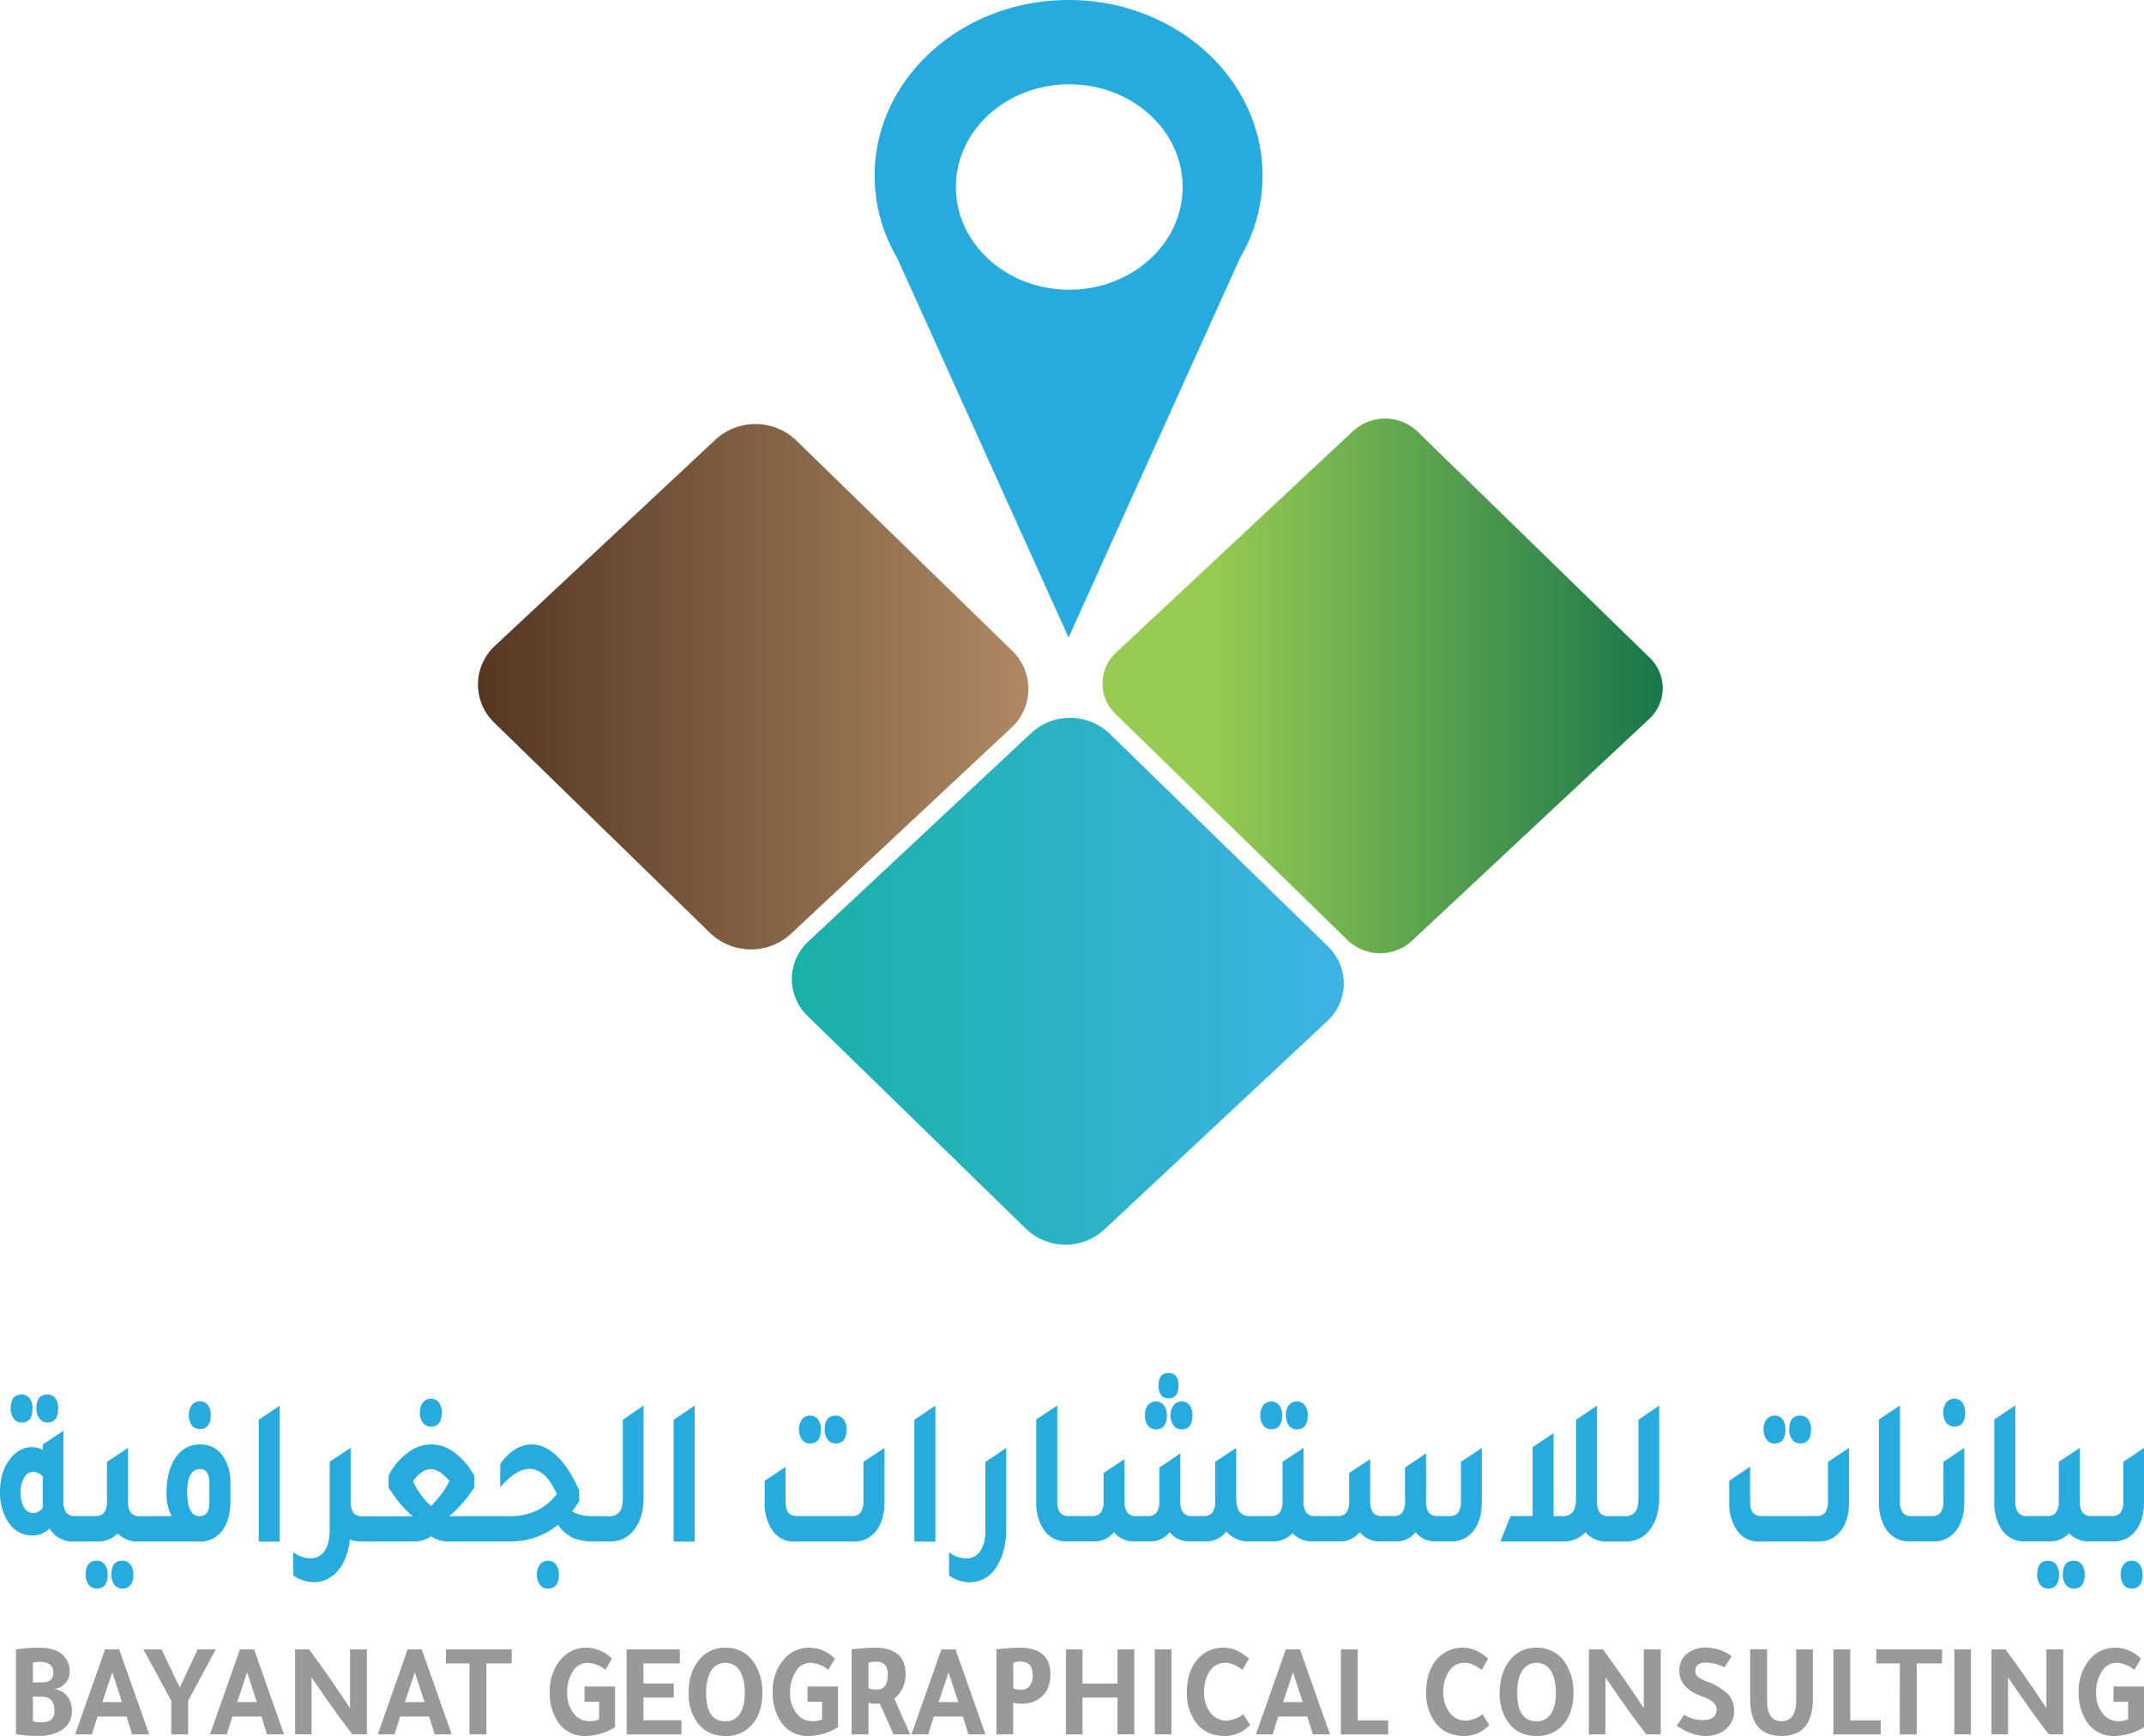 <svg xmlns="http://www.w3.org/2000/svg" xmlns:xlink="http://www.w3.org/1999/xlink" viewBox="0 0 782.33 633.37"><defs><style>.cls-1{fill:url(#linear-gradient);}.cls-2{fill:url(#linear-gradient-2);}.cls-3{fill:url(#linear-gradient-3);}.cls-4{fill:url(#linear-gradient-4);}.cls-5{fill:url(#linear-gradient-5);}.cls-6{fill:url(#linear-gradient-6);}.cls-7{fill:url(#linear-gradient-7);}.cls-8{fill:url(#linear-gradient-8);}.cls-9{fill:url(#linear-gradient-9);}.cls-10{fill:url(#linear-gradient-10);}.cls-11{fill:url(#linear-gradient-11);}.cls-12{fill:url(#linear-gradient-12);}.cls-13{fill:url(#linear-gradient-13);}.cls-14{fill:url(#linear-gradient-14);}.cls-15{fill:url(#linear-gradient-15);}.cls-16{fill:url(#linear-gradient-16);}.cls-17{fill:url(#linear-gradient-17);}.cls-18{fill:url(#linear-gradient-18);}.cls-19{fill:url(#linear-gradient-19);}.cls-20{fill:url(#linear-gradient-20);}.cls-21{fill:url(#linear-gradient-21);}.cls-22{fill:url(#linear-gradient-22);}.cls-23{fill:#999;}.cls-24{fill:url(#linear-gradient-23);}.cls-25,.cls-26,.cls-27{opacity:0.9;}.cls-25{fill:url(#linear-gradient-24);}.cls-26{fill:url(#linear-gradient-25);}.cls-27{fill:url(#linear-gradient-26);}</style><linearGradient id="linear-gradient" x1="3.89" y1="513.87" x2="21.23" y2="513.87" gradientUnits="userSpaceOnUse"><stop offset="0.94" stop-color="#27abde"/><stop offset="1" stop-color="#29abe2"/></linearGradient><linearGradient id="linear-gradient-2" x1="31.27" y1="574.51" x2="48.6" y2="574.51" xlink:href="#linear-gradient"/><linearGradient id="linear-gradient-3" x1="68.92" y1="516.33" x2="76.89" y2="516.33" xlink:href="#linear-gradient"/><linearGradient id="linear-gradient-4" x1="0" y1="542.19" x2="84.07" y2="542.19" xlink:href="#linear-gradient"/><linearGradient id="linear-gradient-5" x1="94.41" y1="537.61" x2="102.07" y2="537.61" xlink:href="#linear-gradient"/><linearGradient id="linear-gradient-6" x1="153.22" y1="515.41" x2="161.19" y2="515.41" xlink:href="#linear-gradient"/><linearGradient id="linear-gradient-7" x1="195.93" y1="574.51" x2="203.9" y2="574.51" xlink:href="#linear-gradient"/><linearGradient id="linear-gradient-8" x1="107.05" y1="545.04" x2="234.86" y2="545.04" xlink:href="#linear-gradient"/><linearGradient id="linear-gradient-9" x1="245.81" y1="537.61" x2="253.47" y2="537.61" xlink:href="#linear-gradient"/><linearGradient id="linear-gradient-10" x1="279.02" y1="539.46" x2="322.7" y2="539.46" xlink:href="#linear-gradient"/><linearGradient id="linear-gradient-11" x1="333.65" y1="537.61" x2="341.31" y2="537.61" xlink:href="#linear-gradient"/><linearGradient id="linear-gradient-12" x1="346.3" y1="552.77" x2="367.17" y2="552.77" xlink:href="#linear-gradient"/><linearGradient id="linear-gradient-13" x1="417.78" y1="511.21" x2="435.11" y2="511.21" xlink:href="#linear-gradient"/><linearGradient id="linear-gradient-14" x1="459.87" y1="516.41" x2="477.15" y2="516.41" xlink:href="#linear-gradient"/><linearGradient id="linear-gradient-15" x1="378.11" y1="537.61" x2="540.71" y2="537.61" xlink:href="#linear-gradient"/><linearGradient id="linear-gradient-16" x1="547.41" y1="537.61" x2="605.43" y2="537.61" xlink:href="#linear-gradient"/><linearGradient id="linear-gradient-17" x1="630.98" y1="539.46" x2="674.66" y2="539.46" xlink:href="#linear-gradient"/><linearGradient id="linear-gradient-18" x1="709.09" y1="515.41" x2="717.05" y2="515.41" xlink:href="#linear-gradient"/><linearGradient id="linear-gradient-19" x1="685.61" y1="537.61" x2="716.75" y2="537.61" xlink:href="#linear-gradient"/><linearGradient id="linear-gradient-20" x1="743.33" y1="574.51" x2="760.67" y2="574.51" xlink:href="#linear-gradient"/><linearGradient id="linear-gradient-21" x1="773.81" y1="574.51" x2="781.78" y2="574.51" xlink:href="#linear-gradient"/><linearGradient id="linear-gradient-22" x1="727.7" y1="537.61" x2="782.33" y2="537.61" xlink:href="#linear-gradient"/><linearGradient id="linear-gradient-23" x1="319.14" y1="116.32" x2="460.7" y2="116.32" xlink:href="#linear-gradient"/><linearGradient id="linear-gradient-24" x1="288.93" y1="358.01" x2="490.34" y2="358.01" gradientUnits="userSpaceOnUse"><stop offset="0" stop-color="#00a99d"/><stop offset="1" stop-color="#29abe2"/></linearGradient><linearGradient id="linear-gradient-25" x1="174.39" y1="250.53" x2="375.28" y2="250.53" gradientUnits="userSpaceOnUse"><stop offset="0" stop-color="#42210b"/><stop offset="1" stop-color="#a67c52"/></linearGradient><linearGradient id="linear-gradient-26" x1="402.27" y1="250.24" x2="606.68" y2="250.24" gradientUnits="userSpaceOnUse"><stop offset="0.19" stop-color="#8cc63f"/><stop offset="1" stop-color="#006837"/></linearGradient></defs><title>bayanat-oman</title><g id="Layer_2" data-name="Layer 2"><g id="Layer_1-2" data-name="Layer 1"><path class="cls-1" d="M20.17,510.14a3.51,3.51,0,0,0-2.89-1.35c-2.68,0-4,1.66-4,5a5.91,5.91,0,0,0,1.1,3.77A3.52,3.52,0,0,0,17.28,519q3.95,0,3.95-5.16A5.76,5.76,0,0,0,20.17,510.14Zm-9.37,0a3.51,3.51,0,0,0-2.89-1.35c-2.68,0-4,1.66-4,5A5.91,5.91,0,0,0,5,517.56,3.52,3.52,0,0,0,7.91,519q3.94,0,3.95-5.16A5.76,5.76,0,0,0,10.8,510.14Z"/><path class="cls-2" d="M47.54,570.78a3.52,3.52,0,0,0-2.89-1.35q-4,0-4,5a6,6,0,0,0,1.1,3.77,3.53,3.53,0,0,0,2.92,1.38q3.95,0,4-5.15A5.75,5.75,0,0,0,47.54,570.78Zm-9.37,0a3.51,3.51,0,0,0-2.89-1.35q-4,0-4,5a6,6,0,0,0,1.09,3.77,3.55,3.55,0,0,0,2.92,1.38c2.63,0,4-1.72,4-5.15A5.75,5.75,0,0,0,38.17,570.78Z"/><path class="cls-3" d="M75.83,512.6a3.77,3.77,0,0,0-5.81,0,5.63,5.63,0,0,0-1.1,3.61A6,6,0,0,0,70,520a3.53,3.53,0,0,0,2.92,1.38q3.94,0,4-5.16A5.78,5.78,0,0,0,75.83,512.6Z"/><path class="cls-4" d="M81.39,531.34A9.57,9.57,0,0,0,73,527a10.3,10.3,0,0,0-8.58,4.31q-3.64,4.92-3.65,13.39a16.81,16.81,0,0,0,1.89,8.47H51a3.88,3.88,0,0,1-3.29-1.27,7.17,7.17,0,0,1-1-4.27V528.26l-7.67,5.08v14.24a7.17,7.17,0,0,1-1,4.27,3.88,3.88,0,0,1-3.28,1.27h-7.3a4,4,0,0,1-3.32-1.27,7,7,0,0,1-1-4.27V522L15.63,527v2A8.19,8.19,0,0,0,11.5,528c-2.88,0-5.42,1.34-7.61,4Q0,536.73,0,544.35a19.49,19.49,0,0,0,2.74,10.54q3.34,5.31,8.94,5.31a8.86,8.86,0,0,0,6.39-2.54,9.85,9.85,0,0,0,8.76,4.77h8.76a9.86,9.86,0,0,0,7.36-3,9.81,9.81,0,0,0,7.36,3H72.87a9.71,9.71,0,0,0,8.1-3.85q3-3.86,3.1-10.46v-6.93A16.68,16.68,0,0,0,81.39,531.34ZM12.11,552a3.73,3.73,0,0,1-3.35-2,10.28,10.28,0,0,1-1.22-5.38,10.47,10.47,0,0,1,1.25-5.47A3.72,3.72,0,0,1,12,537a4.8,4.8,0,0,1,3.59,1.7V548q0,1.31.06,1.92A4,4,0,0,1,12.11,552Zm64.29-3.77c0,3.28-1.2,4.93-3.59,4.93q-4.5,0-4.5-8.77Q68.31,536,73,536c2.26,0,3.4,1.69,3.4,5.08Z"/><path class="cls-5" d="M94.41,562.43V518l7.66-5.16v49.64Z"/><path class="cls-6" d="M160.13,511.68a3.48,3.48,0,0,0-2.89-1.35,3.53,3.53,0,0,0-2.92,1.38,5.68,5.68,0,0,0-1.1,3.62,5.91,5.91,0,0,0,1.1,3.77,3.52,3.52,0,0,0,2.92,1.39c2.64,0,3.95-1.72,3.95-5.16A5.7,5.7,0,0,0,160.13,511.68Z"/><path class="cls-7" d="M202.83,570.78a3.51,3.51,0,0,0-2.89-1.35,3.56,3.56,0,0,0-2.92,1.39,5.66,5.66,0,0,0-1.09,3.62,6,6,0,0,0,1.09,3.77,3.55,3.55,0,0,0,2.92,1.38q4,0,4-5.15A5.75,5.75,0,0,0,202.83,570.78Z"/><path class="cls-8" d="M227.26,518v28.4q0,3.69-1.19,5.23a4.72,4.72,0,0,1-4,1.54h-5.29q-5.59,0-8-1.85a35.32,35.32,0,0,0,2.56-3.62v-3.84q-3.47-8.09-8-12.47T194.1,527q-6.43,0-11.56,7.08v8.54c3.86-4.46,7.4-6.69,10.65-6.69q5.9,0,10,9.16-6.33,8.09-17,8.08H163.93a47.14,47.14,0,0,0,9.13-10.47v-4.23a24.43,24.43,0,0,0-7.06-8.35,13.63,13.63,0,0,0-17.31,0,23.29,23.29,0,0,0-6.9,8.24v4.38c.29.42.65,1,1.09,1.62a47.53,47.53,0,0,0,3.17,4.31,42.48,42.48,0,0,0,4.56,4.54H132.24a3.9,3.9,0,0,1-3.29-1.27,7.24,7.24,0,0,1-1-4.27V528.26l-.06.08v-.08L125.3,530l-5,3.31v24.93q0,4.86-1.86,7.59a6,6,0,0,1-5.2,2.73,10.81,10.81,0,0,1-6.21-2.23v8.46a13.19,13.19,0,0,0,7.49,2.46,11.08,11.08,0,0,0,8.45-3.84q3.9-4.32,4.69-11.7a10.39,10.39,0,0,0,3.83.69h20a10.34,10.34,0,0,0,5.84-1.92,10,10,0,0,0,5.84,1.92h22.93a27.28,27.28,0,0,0,17.52-6.08,14.42,14.42,0,0,0,5.39,4.73,18.35,18.35,0,0,0,7.69,1.35h5.78a10.68,10.68,0,0,0,8.76-4.08q3.6-4.46,3.59-11.93V512.79Zm-70,31.47a27.36,27.36,0,0,1-6.57-9.15c2.24-2.88,4.38-4.31,6.45-4.31s4.44,1.43,6.87,4.31A33.4,33.4,0,0,1,157.3,549.42Z"/><path class="cls-9" d="M245.81,562.43V518l7.66-5.16v49.64Z"/><path class="cls-10" d="M289.73,562.43a9.19,9.19,0,0,1-8.09-4.39,17.23,17.23,0,0,1-2.62-9.92v-7.85l7.61-5.08V547.5c0,2,.33,3.5,1,4.35a4,4,0,0,0,3.32,1.27h19.83a3.83,3.83,0,0,0,3.28-1.31,7.35,7.35,0,0,0,1-4.31V533.34l7.67-5.08v19.86q0,7-3.47,10.93a10,10,0,0,1-7.79,3.38Zm5.84-35.79a3.49,3.49,0,0,1-2.92-1.42,6,6,0,0,1-1.1-3.73,5.66,5.66,0,0,1,1.1-3.62,3.53,3.53,0,0,1,2.92-1.38,3.49,3.49,0,0,1,2.89,1.34,5.75,5.75,0,0,1,1.06,3.66C299.52,524.93,298.2,526.64,295.57,526.64Zm9.37,0a3.53,3.53,0,0,1-2.92-1.38,5.91,5.91,0,0,1-1.1-3.77c0-3.34,1.34-5,4-5a3.49,3.49,0,0,1,2.89,1.34,5.81,5.81,0,0,1,1.06,3.66C308.89,524.93,307.57,526.64,304.94,526.64Z"/><path class="cls-11" d="M333.65,562.43V518l7.66-5.16v49.64Z"/><path class="cls-12" d="M367.17,528.26v29.4q0,8.93-3.9,14.47a11.06,11.06,0,0,1-9.49,5.15,13.16,13.16,0,0,1-7.48-2.46v-8.46a10.77,10.77,0,0,0,6.21,2.23,6,6,0,0,0,5.2-2.73c1.24-1.82,1.85-4.35,1.85-7.59V533.42Z"/><path class="cls-13" d="M424.68,512.68a3.48,3.48,0,0,0-2.89-1.35,3.53,3.53,0,0,0-2.92,1.38,5.68,5.68,0,0,0-1.09,3.62,5.91,5.91,0,0,0,1.09,3.77,3.52,3.52,0,0,0,2.92,1.39c2.63,0,4-1.72,4-5.16A5.71,5.71,0,0,0,424.68,512.68Zm1.73-11.74q-3.65,0-3.65,4.54,0,4.69,3.65,4.69t3.59-4.69Q430,500.93,426.41,500.94Zm7.64,11.74a3.49,3.49,0,0,0-2.89-1.35,3.53,3.53,0,0,0-2.92,1.38,5.68,5.68,0,0,0-1.1,3.62,5.91,5.91,0,0,0,1.1,3.77,3.52,3.52,0,0,0,2.92,1.39q3.94,0,3.95-5.16A5.7,5.7,0,0,0,434.05,512.68Z"/><path class="cls-14" d="M476.08,512.68a3.48,3.48,0,0,0-2.89-1.35,3.56,3.56,0,0,0-2.89,1.38,5.57,5.57,0,0,0-1.12,3.62,6,6,0,0,0,1.09,3.73,3.48,3.48,0,0,0,2.92,1.43c2.63,0,4-1.72,4-5.16A5.71,5.71,0,0,0,476.08,512.68Zm-9.3,0a3.77,3.77,0,0,0-5.81,0,5.68,5.68,0,0,0-1.1,3.62,5.91,5.91,0,0,0,1.1,3.77,3.52,3.52,0,0,0,2.92,1.39q3.94,0,3.95-5.16A5.76,5.76,0,0,0,466.78,512.68Z"/><path class="cls-15" d="M540.71,528.26V548q0,6.86-3.28,10.77a9.75,9.75,0,0,1-7.54,3.62h-6A9.16,9.16,0,0,1,516.5,559a8.6,8.6,0,0,1-6.93,3.39h-6a9.14,9.14,0,0,1-7.36-3.39,9.18,9.18,0,0,1-7.36,3.39H479a9.84,9.84,0,0,1-7.36-3,9.83,9.83,0,0,1-7.36,3h-8.58a10.2,10.2,0,0,1-8.21-3.69,9,9,0,0,1-7.36,3.69h-6a9.15,9.15,0,0,1-7.36-3.39,8.62,8.62,0,0,1-6.94,3.39h-6a9.15,9.15,0,0,1-7.36-3.39,9.16,9.16,0,0,1-7.36,3.39h-9.79a9.78,9.78,0,0,1-8.58-4.46,17.29,17.29,0,0,1-2.62-9.93V517.87l7.67-5.08v34.79a7.17,7.17,0,0,0,1,4.27,3.88,3.88,0,0,0,3.29,1.27h8.27a4,4,0,0,0,3.32-1.27,7,7,0,0,0,1-4.27V537.42l7.66-5.08v15.24a7.09,7.09,0,0,0,1,4.27,3.86,3.86,0,0,0,3.28,1.27h4.14a3.88,3.88,0,0,0,3.28-1.27,7.16,7.16,0,0,0,1-4.27V535.42l7.66-5.16v17.32a7,7,0,0,0,1,4.27,4,4,0,0,0,3.31,1.27h4.14a3.88,3.88,0,0,0,3.28-1.27,7.16,7.16,0,0,0,1-4.27V533.34l7.66-5.08v18.09q0,3.69,1.19,5.23a4.7,4.7,0,0,0,4,1.54h7.42a3.9,3.9,0,0,0,3.29-1.27,7.24,7.24,0,0,0,1-4.27V533.34l7.66-5.08v19.32a7.09,7.09,0,0,0,1,4.27,3.86,3.86,0,0,0,3.28,1.27H488a3.94,3.94,0,0,0,3.3-1.27,6.92,6.92,0,0,0,1-4.27V537.42l7.67-5.08v15.24a7.17,7.17,0,0,0,1,4.27,3.87,3.87,0,0,0,3.28,1.27h4.14a3.9,3.9,0,0,0,3.29-1.27,7.17,7.17,0,0,0,1-4.27V535.42l7.67-5.16v17.32a7,7,0,0,0,1,4.27,4,4,0,0,0,3.32,1.27h4.13a3.9,3.9,0,0,0,3.29-1.27,7.25,7.25,0,0,0,1-4.27V533.34Z"/><path class="cls-16" d="M605.43,512.79v33.63q0,7.47-3.59,11.93a10.68,10.68,0,0,1-8.76,4.08h-6.81a9.81,9.81,0,0,1-7.73-3.39,11,11,0,0,1-8.21,3.39H547.41l3.82-9.31h8V528l7.66-5.15v30.32h3a4.73,4.73,0,0,0,4-1.54c.78-1,1.18-2.77,1.18-5.23V518l7.67-5.16v34.79a7.17,7.17,0,0,0,1,4.27,3.88,3.88,0,0,0,3.29,1.27h5.65a4.7,4.7,0,0,0,4-1.54q1.18-1.55,1.19-5.23V518Z"/><path class="cls-17" d="M641.69,562.43A9.19,9.19,0,0,1,633.6,558a17.23,17.23,0,0,1-2.62-9.92v-7.85l7.61-5.08V547.5c0,2,.33,3.5,1,4.35a4,4,0,0,0,3.31,1.27h19.84a3.83,3.83,0,0,0,3.28-1.31,7.35,7.35,0,0,0,1-4.31V533.34l7.67-5.08v19.86q0,7-3.47,10.93a10,10,0,0,1-7.79,3.38Zm5.84-35.79a3.49,3.49,0,0,1-2.92-1.42,6,6,0,0,1-1.1-3.73,5.66,5.66,0,0,1,1.1-3.62,3.53,3.53,0,0,1,2.92-1.38,3.49,3.49,0,0,1,2.89,1.34,5.75,5.75,0,0,1,1.06,3.66C651.48,524.93,650.16,526.64,647.53,526.64Zm9.36,0a3.53,3.53,0,0,1-2.91-1.38,5.91,5.91,0,0,1-1.1-3.77c0-3.34,1.34-5,4-5a3.49,3.49,0,0,1,2.9,1.34,5.81,5.81,0,0,1,1.06,3.66C660.85,524.93,659.53,526.64,656.89,526.64Z"/><path class="cls-18" d="M716,511.68a3.48,3.48,0,0,0-2.89-1.35,3.53,3.53,0,0,0-2.92,1.38,5.68,5.68,0,0,0-1.09,3.62,5.91,5.91,0,0,0,1.09,3.77,3.52,3.52,0,0,0,2.92,1.39c2.64,0,3.95-1.72,3.95-5.16A5.7,5.7,0,0,0,716,511.68Z"/><path class="cls-19" d="M716.75,528.26V548q0,7-3.41,10.93a9.76,9.76,0,0,1-7.78,3.46H696.8a9.8,9.8,0,0,1-8.58-4.46,17.37,17.37,0,0,1-2.61-9.93V517.87l7.66-5.08v34.79a7.24,7.24,0,0,0,1,4.27,3.88,3.88,0,0,0,3.29,1.27h7.3a3.86,3.86,0,0,0,3.28-1.27,7.16,7.16,0,0,0,1-4.27V533.34Z"/><path class="cls-20" d="M759.61,570.78a3.52,3.52,0,0,0-2.89-1.35q-4,0-4,5a6,6,0,0,0,1.1,3.77,3.53,3.53,0,0,0,2.92,1.38c2.64,0,3.95-1.72,3.95-5.15A5.81,5.81,0,0,0,759.61,570.78Zm-9.37,0a3.51,3.51,0,0,0-2.89-1.35q-4,0-4,5a6,6,0,0,0,1.1,3.77,3.53,3.53,0,0,0,2.92,1.38c2.64,0,3.95-1.72,3.95-5.15A5.75,5.75,0,0,0,750.24,570.78Z"/><path class="cls-21" d="M780.71,570.78a3.5,3.5,0,0,0-2.89-1.35,3.56,3.56,0,0,0-2.92,1.39,5.66,5.66,0,0,0-1.09,3.62,6,6,0,0,0,1.09,3.77,3.55,3.55,0,0,0,2.92,1.38q4,0,4-5.15A5.75,5.75,0,0,0,780.71,570.78Z"/><path class="cls-22" d="M782.33,528.26V548q0,7-3.41,10.93a9.78,9.78,0,0,1-7.79,3.46h-8.76a9.86,9.86,0,0,1-7.36-3,9.83,9.83,0,0,1-7.36,3h-8.76a9.8,9.8,0,0,1-8.57-4.46A17.29,17.29,0,0,1,727.7,548V517.87l7.67-5.08v34.79a7.17,7.17,0,0,0,1,4.27,3.86,3.86,0,0,0,3.28,1.27h7.3a3.88,3.88,0,0,0,3.29-1.27,7.24,7.24,0,0,0,1-4.27V533.34l7.67-5.08v19.32a7.17,7.17,0,0,0,1,4.27,3.87,3.87,0,0,0,3.28,1.27h7.3a3.88,3.88,0,0,0,3.29-1.27,7.24,7.24,0,0,0,1-4.27V533.34Z"/><path class="cls-23" d="M5.83,632.73V601.81a49.32,49.32,0,0,1,8.63-.64q5.87,0,8.73,2.89a8.33,8.33,0,0,1,2.25,6.08,5.91,5.91,0,0,1-1.83,4.19,5.56,5.56,0,0,1-4.08,1.88v0a7.2,7.2,0,0,1,4.9,2.5,8.23,8.23,0,0,1,1.81,5.44,8,8,0,0,1-3.71,7.06,15.6,15.6,0,0,1-8.63,2.11A43.67,43.67,0,0,1,5.83,632.73ZM12,606.66v7.15h3.47q3.95,0,4-3.48,0-3.87-4.79-4h-.14A11.26,11.26,0,0,0,12,606.66ZM12,619v9a11,11,0,0,0,3.33.39c3,0,4.55-1.39,4.55-4.16q0-5.2-4.69-5.2Z"/><path class="cls-23" d="M38.34,601.76H43.5l10.93,31H48.19q-.8-2.44-2-6.47H35.57q-.66,2.21-2,6.47H27.41ZM41,610.14Q39.65,614,37.36,621h7.13Q42.29,614.26,41,610.14Z"/><path class="cls-23" d="M52.32,601.76h6.62q3.29,7,6.66,13.92l6.52-13.92h6.62L68.65,620.53v12.25H62.5V620.53Q57.16,610.72,52.32,601.76Z"/><path class="cls-23" d="M87.56,601.76h5.16l10.93,31H97.41q-.8-2.44-2-6.47H84.79q-.66,2.21-2,6.47H76.63Zm2.63,8.38Q88.87,614,86.57,621h7.14Q91.49,614.26,90.19,610.14Z"/><path class="cls-23" d="M113.69,612v20.78h-6v-31h5.11q7.52,10.18,14.92,21.42V601.76h6.15v31h-5.25Q124.16,627.34,113.69,612Z"/><path class="cls-23" d="M148.74,601.76h5.16l10.93,31h-6.24q-.79-2.44-2-6.47H146q-.66,2.21-2,6.47h-6.14Zm2.63,8.38Q150.05,614,147.76,621h7.13Q152.69,614.26,151.37,610.14Z"/><path class="cls-23" d="M171.31,606.9h-8.59v-5.14h24v5.14H177.5v25.88h-6.19Z"/><path class="cls-23" d="M224.42,630.18a21.15,21.15,0,0,1-10.65,3.19,11.59,11.59,0,0,1-10.56-5.73,19.13,19.13,0,0,1-2.62-10.3,17.54,17.54,0,0,1,3.94-11.76,11.77,11.77,0,0,1,9.43-4.41,13,13,0,0,1,9.33,4l-2.39,4.07a11,11,0,0,0-6.57-2.55,6.21,6.21,0,0,0-5.28,3.09,13.59,13.59,0,0,0-2.08,7.79,11.37,11.37,0,0,0,2.67,7.94,6.94,6.94,0,0,0,5.35,2.45,9.78,9.78,0,0,0,3.61-.64v-6.42h-5.3v-5.59h11.12Z"/><path class="cls-23" d="M228.64,601.76h19.43v5.14H234.79v7.31h11.07v5.14H234.79v8.29h13.89v5.14h-20Z"/><path class="cls-23" d="M264.72,601.17a11.87,11.87,0,0,1,10.56,5.68,19.33,19.33,0,0,1,2.91,10.79c0,4.83-1.27,8.71-3.8,11.61a12.21,12.21,0,0,1-9.67,4.12q-6.95,0-10.55-5.29a17.81,17.81,0,0,1-2.91-10.44q0-7.35,3.8-12A11.81,11.81,0,0,1,264.72,601.17Zm0,26.81a5.93,5.93,0,0,0,5.21-2.67q1.83-2.67,1.83-7.67,0-5.34-2-8.34a6.14,6.14,0,0,0-10.25.25c-1.23,1.93-1.85,4.62-1.85,8.09Q257.64,628,264.72,628Z"/><path class="cls-23" d="M305.78,630.18a21.15,21.15,0,0,1-10.65,3.19,11.58,11.58,0,0,1-10.56-5.73,19.13,19.13,0,0,1-2.63-10.3,17.59,17.59,0,0,1,3.94-11.76,11.79,11.79,0,0,1,9.43-4.41,13,13,0,0,1,9.34,4l-2.39,4.07a11,11,0,0,0-6.57-2.55,6.19,6.19,0,0,0-5.28,3.09,13.6,13.6,0,0,0-2.09,7.79,11.33,11.33,0,0,0,2.68,7.94,6.94,6.94,0,0,0,5.35,2.45,9.82,9.82,0,0,0,3.61-.64v-6.42h-5.3v-5.59h11.12Z"/><path class="cls-23" d="M310.75,632.78v-31c.44-.1,1.67-.23,3.71-.4s3.58-.24,4.64-.24q11.36,0,11.36,9.7a11.54,11.54,0,0,1-4.09,8.92q1.69,4.08,5.78,13H326q-2.29-5.24-5-11.27a8.55,8.55,0,0,1-1.41.1,5.59,5.59,0,0,1-2.67-.4v11.57Zm6.15-26.12V616a10.22,10.22,0,0,0,3.05.44q4,0,4-5.59,0-4.56-4.17-4.56A6.9,6.9,0,0,0,316.9,606.66Z"/><path class="cls-23" d="M343.5,601.76h5.16l10.93,31h-6.24q-.8-2.44-2-6.47H340.73q-.66,2.21-2,6.47h-6.14Zm2.63,8.38Q344.81,614,342.51,621h7.14Q347.43,614.26,346.13,610.14Z"/><path class="cls-23" d="M363.58,632.78v-31c.44-.1,1.67-.23,3.71-.4s3.58-.24,4.64-.24q11.35,0,11.36,9.7,0,6-4,8.83a10.25,10.25,0,0,1-6.19,1.91,8.23,8.23,0,0,1-3.42-.4v11.57Zm6.15-26.12V616a8.15,8.15,0,0,0,3,.49,3.53,3.53,0,0,0,3-1.4,6.14,6.14,0,0,0,1.08-3.85q0-4.95-4.17-5A6.9,6.9,0,0,0,369.73,606.66Z"/><path class="cls-23" d="M395,632.78h-6.05v-31H395v12.45h12.76V601.76h6.15v31h-6.15V619.35H395Z"/><path class="cls-23" d="M427.44,601.76v31h-6.06v-31Z"/><path class="cls-23" d="M456.15,629.3a12.29,12.29,0,0,1-9.15,4.07q-7.56,0-11.26-5.88a18.1,18.1,0,0,1-2.67-9.9q0-7.41,3.66-11.91a12.12,12.12,0,0,1,10-4.51q4.5,0,9,4l-2.39,4.07q-3.37-2.55-6.14-2.55a6.63,6.63,0,0,0-6,3.38,13.93,13.93,0,0,0-1.83,7.55,11.61,11.61,0,0,0,2.16,7.06,7.29,7.29,0,0,0,6.14,3.08,11.41,11.41,0,0,0,6-2.3Z"/><path class="cls-23" d="M469.19,601.76h5.16l10.94,31h-6.24c-.54-1.63-1.19-3.79-2-6.47H466.42c-.43,1.47-1.11,3.63-2,6.47h-6.15Zm2.63,8.38Q470.5,614,468.21,621h7.13Q473.14,614.26,471.82,610.14Z"/><path class="cls-23" d="M489.27,632.78v-31h6.15v25.88h11.12v5.14Z"/><path class="cls-23" d="M543.46,629.3a12.25,12.25,0,0,1-9.14,4.07q-7.56,0-11.27-5.88a18.1,18.1,0,0,1-2.67-9.9q0-7.41,3.66-11.91a12.15,12.15,0,0,1,10-4.51q4.5,0,9,4l-2.39,4.07c-2.26-1.7-4.3-2.55-6.15-2.55a6.65,6.65,0,0,0-6,3.38,13.93,13.93,0,0,0-1.83,7.55,11.61,11.61,0,0,0,2.16,7.06,7.29,7.29,0,0,0,6.15,3.08,11.36,11.36,0,0,0,6-2.3Z"/><path class="cls-23" d="M560.68,601.17a11.87,11.87,0,0,1,10.56,5.68,19.33,19.33,0,0,1,2.91,10.79c0,4.83-1.27,8.71-3.8,11.61a12.21,12.21,0,0,1-9.67,4.12q-6.95,0-10.55-5.29a17.81,17.81,0,0,1-2.91-10.44q0-7.35,3.8-12A11.81,11.81,0,0,1,560.68,601.17Zm0,26.81a5.93,5.93,0,0,0,5.21-2.67q1.83-2.67,1.83-7.67,0-5.34-2-8.34a6.14,6.14,0,0,0-10.25.25c-1.23,1.93-1.85,4.62-1.85,8.09Q553.6,628,560.68,628Z"/><path class="cls-23" d="M585.83,612v20.78h-6.05v-31h5.11q7.51,10.18,14.92,21.42V601.76H606v31h-5.25Q596.3,627.34,585.83,612Z"/><path class="cls-23" d="M631.86,604.3q-.84,1.34-2.63,4a16.48,16.48,0,0,0-6.71-1.71q-3.88,0-3.89,3a2.73,2.73,0,0,0,.89,2.15,14,14,0,0,0,3.71,1.92,20.46,20.46,0,0,1,7.29,4.46,8.18,8.18,0,0,1,2.23,5.78,8.68,8.68,0,0,1-3.42,7.35,11.33,11.33,0,0,1-7,2.11q-4.92,0-10.5-3.73l2.72-4a11.9,11.9,0,0,0,7,1.91q4.83,0,4.83-4.07,0-2.65-5.21-4.51-8.4-2.94-8.4-9.41a7.62,7.62,0,0,1,2.82-6.23,10.51,10.51,0,0,1,7-2.2A15.52,15.52,0,0,1,631.86,604.3Z"/><path class="cls-23" d="M661.51,619.74q0,13.63-11.45,13.63t-11.45-13.63v-18h6.2v18.87q0,7.35,5.25,7.35t5.35-7.35V601.76h6.1Z"/><path class="cls-23" d="M669,632.78v-31h6.14v25.88h11.13v5.14Z"/><path class="cls-23" d="M693.23,606.9h-8.59v-5.14h24v5.14h-9.25v25.88h-6.19Z"/><path class="cls-23" d="M719.18,601.76v31h-6.06v-31Z"/><path class="cls-23" d="M732.73,612v20.78h-6.05v-31h5.12q7.5,10.18,14.92,21.42V601.76h6.14v31h-5.25Q743.2,627.34,732.73,612Z"/><path class="cls-23" d="M782.33,630.18a21.15,21.15,0,0,1-10.65,3.19,11.58,11.58,0,0,1-10.56-5.73,19.13,19.13,0,0,1-2.63-10.3,17.59,17.59,0,0,1,3.94-11.76,11.79,11.79,0,0,1,9.43-4.41,13,13,0,0,1,9.34,4l-2.39,4.07a11,11,0,0,0-6.57-2.55,6.19,6.19,0,0,0-5.28,3.09,13.6,13.6,0,0,0-2.09,7.79,11.33,11.33,0,0,0,2.68,7.94,6.94,6.94,0,0,0,5.35,2.45,9.82,9.82,0,0,0,3.61-.64v-6.42h-5.3v-5.59h11.12Z"/><path class="cls-24" d="M389.92,0c-39.09,0-70.78,28.7-70.78,64.12A59,59,0,0,0,327.31,94l62.61,138.6L452.54,94a59.12,59.12,0,0,0,8.16-29.92C460.7,28.7,429,0,389.92,0Zm.24,105.7c-22.84,0-41.37-16.77-41.37-37.47s18.53-37.47,41.37-37.47,41.37,16.78,41.37,37.47S413,105.7,390.16,105.7Z"/><path class="cls-25" d="M484.32,372.54,402.9,448.65a20.89,20.89,0,0,1-28.49-.29l-79.75-77.69a18.67,18.67,0,0,1,.3-27.19l81.41-76.11a20.9,20.9,0,0,1,28.49.28l79.75,77.7A18.67,18.67,0,0,1,484.32,372.54Z"/><path class="cls-26" d="M369.07,265.48l-80.52,75.27a21.55,21.55,0,0,1-29.38-.29L180.3,263.62a19.24,19.24,0,0,1,.31-28l80.51-75.27a21.55,21.55,0,0,1,29.38.29l78.87,76.83A19.25,19.25,0,0,1,369.07,265.48Z"/><path class="cls-27" d="M601.73,262.36l-86.56,80.92a17.18,17.18,0,0,1-23.4-.23L407,260.44a15.33,15.33,0,0,1,.24-22.33l86.56-80.92a17.18,17.18,0,0,1,23.4.23L602,240A15.33,15.33,0,0,1,601.73,262.36Z"/></g></g></svg>